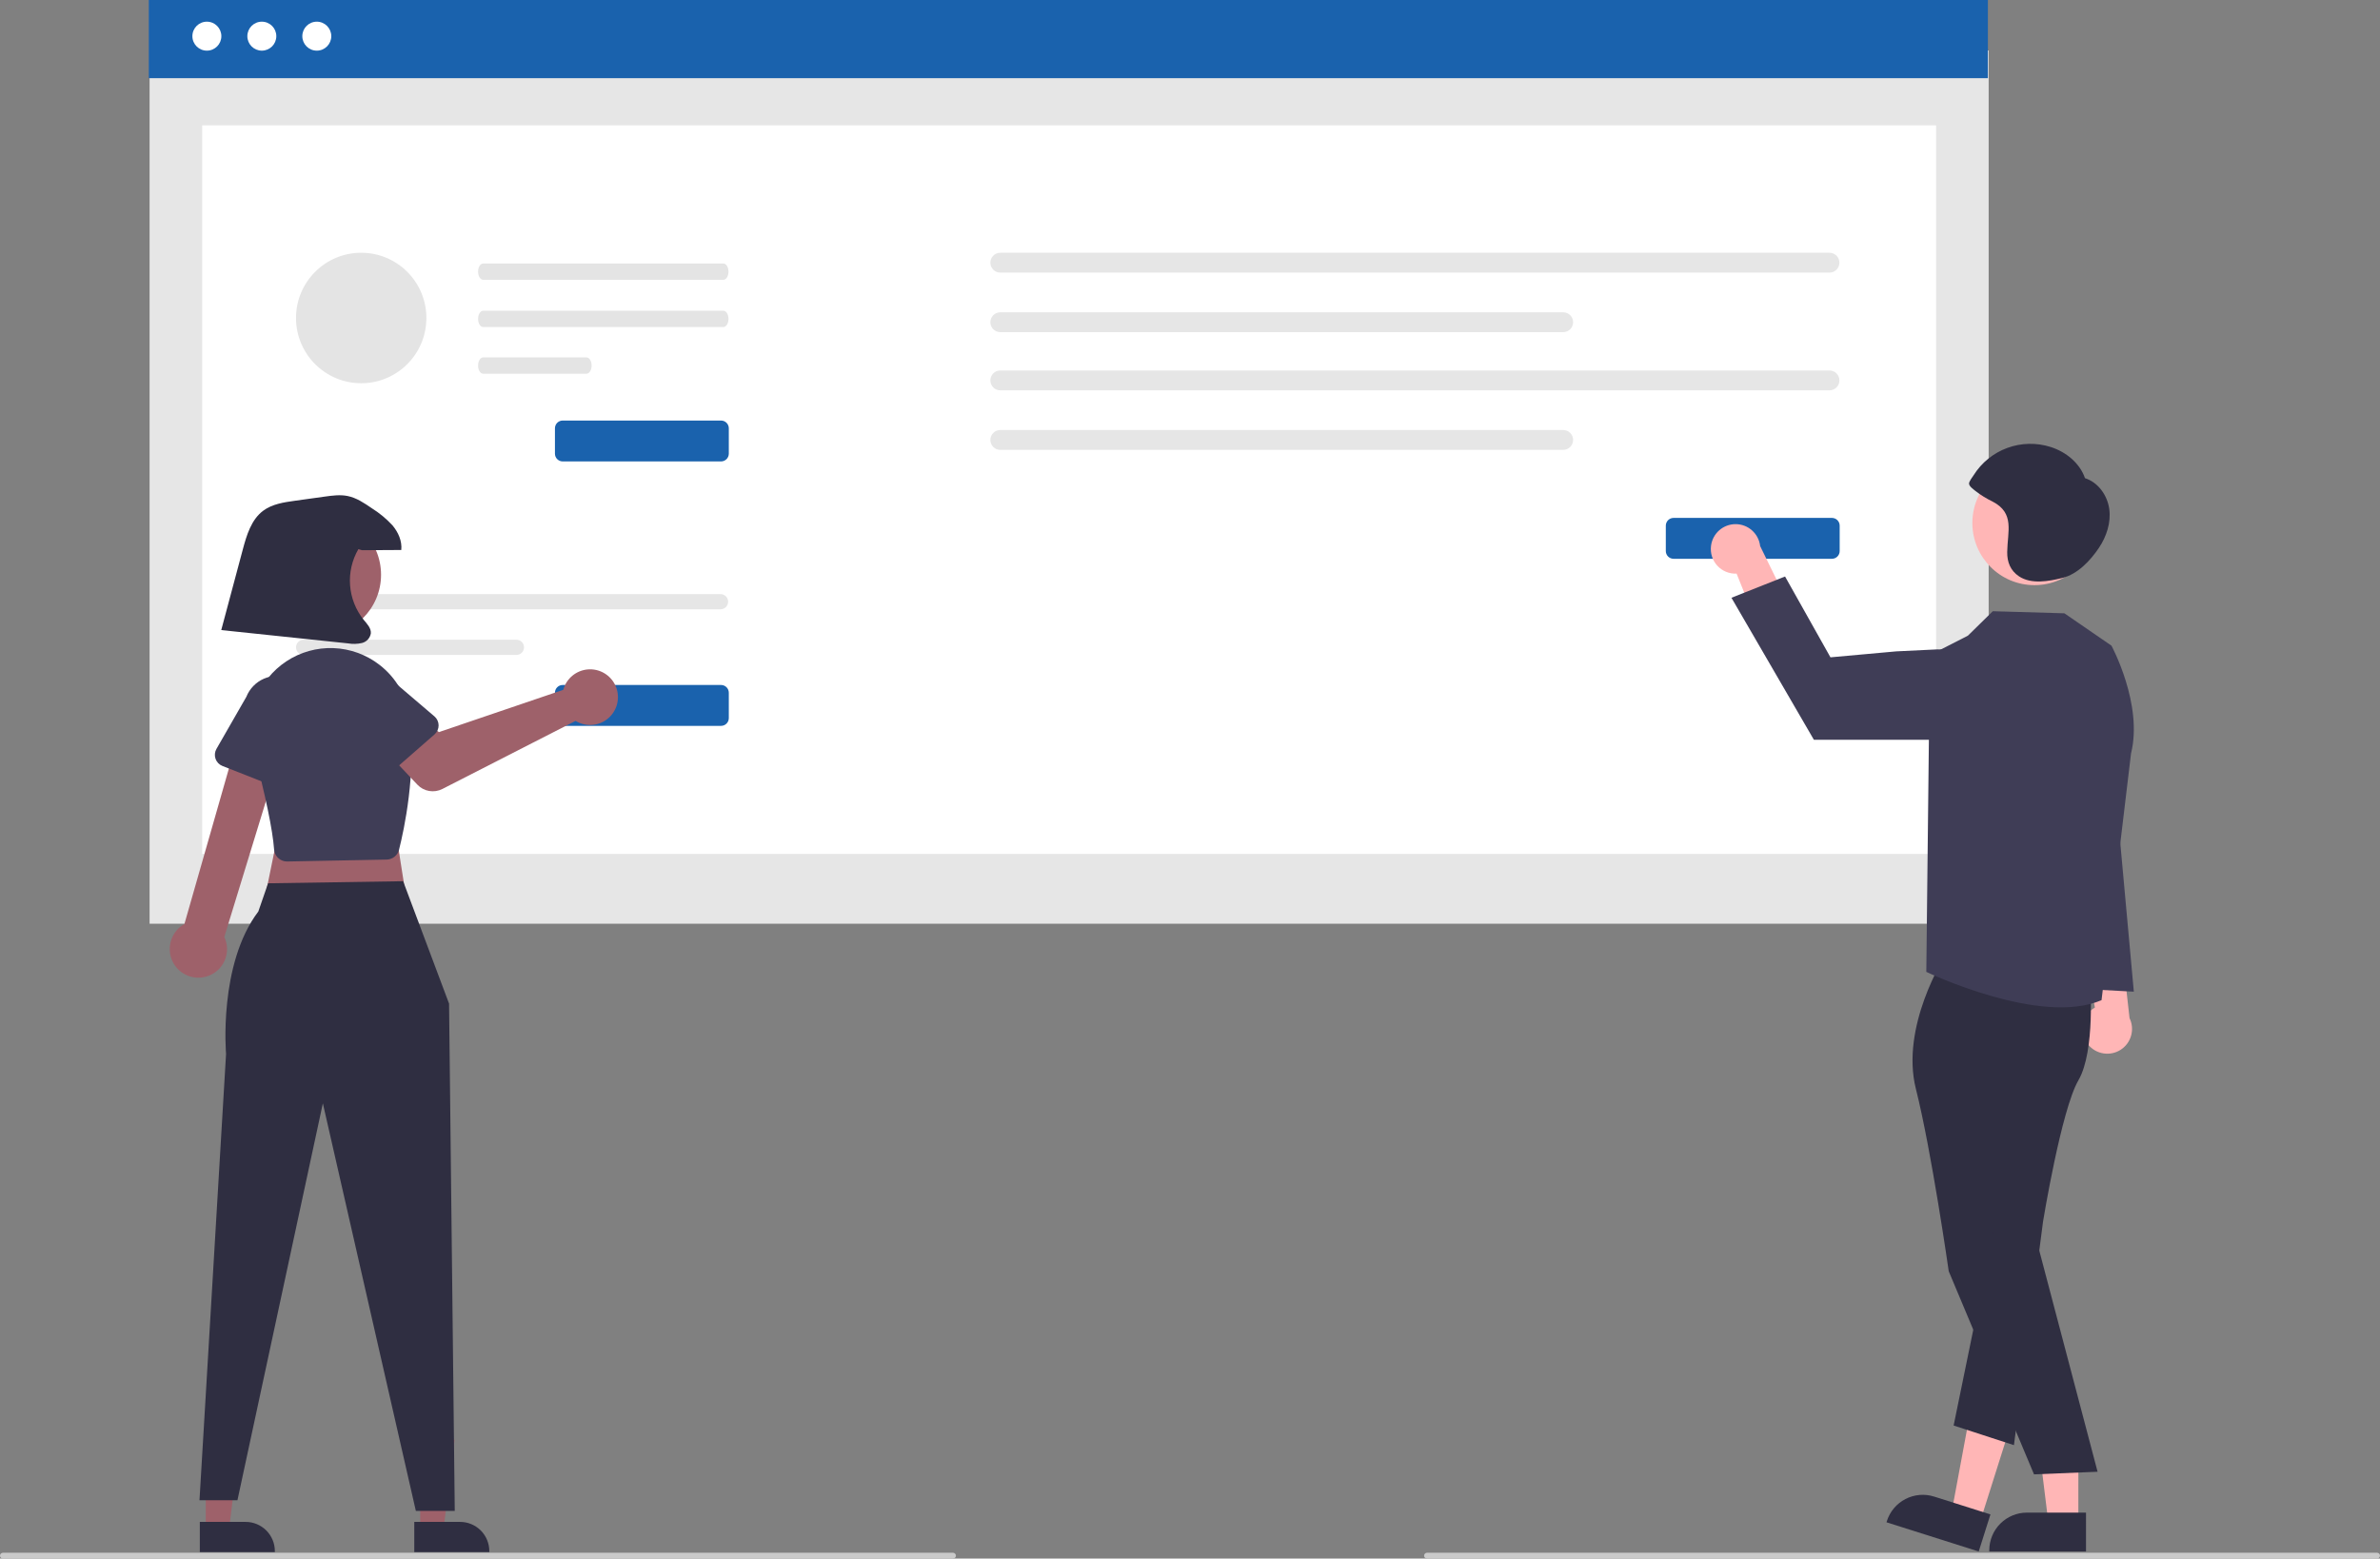 <svg width="458" height="300" viewBox="0 0 458 300" fill="none" xmlns="http://www.w3.org/2000/svg">
<rect x="0" y="0" width="458" height="300" fill="#808080" stroke="none"/>
<g clip-path="url(#clip0_2395_8150)">
<path d="M401.848 201.085C401.404 200.553 401.082 199.931 400.905 199.261C400.728 198.591 400.699 197.891 400.822 197.209C400.944 196.527 401.215 195.88 401.614 195.314C402.013 194.748 402.532 194.276 403.133 193.933L400.033 177.379L408.095 180.769L409.802 195.969C410.312 197.018 410.42 198.217 410.105 199.34C409.791 200.464 409.076 201.432 408.095 202.063C407.115 202.694 405.937 202.942 404.786 202.762C403.634 202.582 402.589 201.985 401.848 201.085Z" fill="#FFB6B6"/>
<path d="M382.693 9.712H28.787V177.801H382.693V9.712Z" fill="#E6E6E6"/>
<path d="M372.574 24.125H38.908V164.367H372.574V24.125Z" fill="white"/>
<path d="M382.542 0H28.637V15.049H382.542V0Z" fill="#1A62AD"/>
<path d="M39.81 9.75C41.349 9.75 42.597 8.502 42.597 6.961C42.597 5.421 41.349 4.172 39.81 4.172C38.271 4.172 37.023 5.421 37.023 6.961C37.023 8.502 38.271 9.75 39.81 9.75Z" fill="white"/>
<path d="M50.386 9.75C51.925 9.75 53.173 8.502 53.173 6.961C53.173 5.421 51.925 4.172 50.386 4.172C48.847 4.172 47.6 5.421 47.6 6.961C47.6 8.502 48.847 9.75 50.386 9.75Z" fill="white"/>
<path d="M60.964 9.75C62.503 9.75 63.751 8.502 63.751 6.961C63.751 5.421 62.503 4.172 60.964 4.172C59.425 4.172 58.178 5.421 58.178 6.961C58.178 8.502 59.425 9.75 60.964 9.75Z" fill="white"/>
<path d="M58.422 114.354C58.035 114.355 57.664 114.51 57.391 114.784C57.118 115.058 56.965 115.43 56.965 115.817C56.965 116.204 57.118 116.576 57.391 116.85C57.664 117.125 58.035 117.279 58.422 117.281H138.66C139.047 117.279 139.418 117.125 139.691 116.85C139.964 116.576 140.117 116.204 140.117 115.817C140.117 115.43 139.964 115.058 139.691 114.784C139.418 114.51 139.047 114.355 138.66 114.354H58.422Z" fill="#E6E6E6"/>
<path d="M58.422 123.136C58.035 123.137 57.664 123.292 57.391 123.566C57.118 123.841 56.965 124.212 56.965 124.599C56.965 124.987 57.118 125.358 57.391 125.632C57.664 125.907 58.035 126.062 58.422 126.063H99.385C99.772 126.062 100.143 125.907 100.416 125.632C100.689 125.358 100.842 124.987 100.842 124.599C100.842 124.212 100.689 123.841 100.416 123.566C100.143 123.292 99.772 123.137 99.385 123.136H58.422Z" fill="#E6E6E6"/>
<path d="M138.76 139.716H108.28C107.885 139.716 107.507 139.559 107.228 139.279C106.948 139 106.791 138.621 106.791 138.226V133.338C106.791 132.943 106.948 132.564 107.228 132.285C107.507 132.005 107.885 131.848 108.28 131.848H138.76C139.155 131.848 139.533 132.005 139.812 132.285C140.091 132.564 140.248 132.943 140.249 133.338V138.226C140.248 138.621 140.091 139 139.812 139.279C139.533 139.559 139.155 139.716 138.76 139.716Z" fill="#1A62AD"/>
<path d="M138.76 88.816H108.28C107.885 88.816 107.507 88.658 107.228 88.379C106.948 88.1 106.791 87.721 106.791 87.326V82.438C106.791 82.043 106.948 81.664 107.228 81.384C107.507 81.105 107.885 80.948 108.28 80.947H138.76C139.155 80.948 139.533 81.105 139.812 81.384C140.091 81.664 140.248 82.043 140.249 82.438V87.326C140.248 87.721 140.091 88.1 139.812 88.379C139.533 88.658 139.155 88.816 138.76 88.816Z" fill="#1A62AD"/>
<path d="M192.485 48.652C191.98 48.653 191.495 48.855 191.138 49.213C190.781 49.571 190.58 50.056 190.58 50.562C190.58 51.068 190.781 51.553 191.138 51.911C191.495 52.27 191.98 52.471 192.485 52.472H352.067C352.573 52.471 353.057 52.27 353.414 51.911C353.772 51.553 353.972 51.068 353.972 50.562C353.972 50.056 353.772 49.571 353.414 49.213C353.057 48.855 352.573 48.653 352.067 48.652H192.485Z" fill="#E6E6E6"/>
<path d="M192.485 60.112C191.98 60.113 191.495 60.315 191.138 60.673C190.781 61.031 190.58 61.516 190.58 62.022C190.58 62.528 190.781 63.013 191.138 63.371C191.495 63.73 191.98 63.931 192.485 63.932H300.82C301.325 63.931 301.81 63.73 302.167 63.371C302.524 63.013 302.725 62.528 302.725 62.022C302.725 61.516 302.524 61.031 302.167 60.673C301.81 60.315 301.325 60.113 300.82 60.112H192.485Z" fill="#E6E6E6"/>
<path d="M192.485 71.312C191.98 71.313 191.495 71.515 191.138 71.873C190.781 72.231 190.58 72.716 190.58 73.222C190.58 73.728 190.781 74.214 191.138 74.572C191.495 74.93 191.98 75.131 192.485 75.132H352.067C352.573 75.131 353.057 74.93 353.414 74.572C353.772 74.214 353.972 73.728 353.972 73.222C353.972 72.716 353.772 72.231 353.414 71.873C353.057 71.515 352.573 71.313 352.067 71.312H192.485Z" fill="#E6E6E6"/>
<path d="M192.485 82.772C191.98 82.773 191.495 82.975 191.138 83.333C190.781 83.691 190.58 84.176 190.58 84.682C190.58 85.188 190.781 85.674 191.138 86.032C191.495 86.39 191.98 86.591 192.485 86.592H300.82C301.325 86.591 301.81 86.39 302.167 86.032C302.524 85.674 302.725 85.188 302.725 84.682C302.725 84.176 302.524 83.691 302.167 83.333C301.81 82.975 301.325 82.773 300.82 82.772H192.485Z" fill="#E6E6E6"/>
<path d="M352.533 107.558H322.053C321.659 107.558 321.28 107.401 321.001 107.121C320.722 106.842 320.565 106.463 320.564 106.068V101.18C320.565 100.785 320.722 100.406 321.001 100.126C321.28 99.847 321.659 99.69 322.053 99.689H352.533C352.928 99.69 353.306 99.847 353.586 100.126C353.865 100.406 354.022 100.785 354.022 101.18V106.068C354.022 106.463 353.865 106.842 353.586 107.121C353.306 107.401 352.928 107.558 352.533 107.558Z" fill="#1A62AD"/>
<path d="M92.979 50.721C92.437 50.722 91.999 51.426 92 52.293C92.001 53.157 92.439 53.857 92.979 53.859H139.208C139.75 53.857 140.188 53.153 140.187 52.287C140.186 51.422 139.748 50.722 139.208 50.721H92.979Z" fill="#E4E4E4"/>
<path d="M92.979 59.813C92.437 59.815 91.999 60.519 92 61.386C92.001 62.25 92.439 62.95 92.979 62.952H139.208C139.75 62.95 140.188 62.246 140.187 61.38C140.186 60.515 139.748 59.815 139.208 59.813H92.979Z" fill="#E4E4E4"/>
<path d="M92.979 68.796C92.437 68.798 91.999 69.501 92 70.368C92.001 71.232 92.439 71.932 92.979 71.934H112.871C113.413 71.932 113.851 71.228 113.85 70.362C113.849 69.498 113.411 68.798 112.871 68.796H92.979Z" fill="#E4E4E4"/>
<path d="M69.508 73.765C76.436 73.765 82.052 68.143 82.052 61.209C82.052 54.274 76.436 48.652 69.508 48.652C62.579 48.652 56.963 54.274 56.963 61.209C56.963 68.143 62.579 73.765 69.508 73.765Z" fill="#E4E4E4"/>
<path d="M329.264 105.072C329.175 105.759 329.238 106.457 329.448 107.117C329.658 107.778 330.01 108.384 330.479 108.893C330.948 109.402 331.523 109.802 332.164 110.065C332.804 110.328 333.495 110.447 334.186 110.414L340.456 126.043L345.436 118.849L338.719 105.111C338.586 103.952 338.033 102.882 337.165 102.103C336.297 101.325 335.174 100.893 334.008 100.888C332.843 100.883 331.716 101.306 330.842 102.077C329.967 102.848 329.406 103.914 329.264 105.072Z" fill="#FFB6B6"/>
<path d="M399.952 293.038H394.18L391.434 270.751L399.954 270.751L399.952 293.038Z" fill="#FFB6B6"/>
<path d="M401.424 298.639L382.811 298.639V298.403C382.811 296.48 383.574 294.635 384.933 293.275C386.291 291.916 388.134 291.151 390.056 291.151H390.056L401.425 291.152L401.424 298.639Z" fill="#2F2E41"/>
<path d="M381.062 292.855L375.559 291.11L379.66 269.033L387.783 271.607L381.062 292.855Z" fill="#FFB6B6"/>
<path d="M380.777 298.639L363.031 293.015L363.102 292.79C363.682 290.957 364.966 289.429 366.672 288.543C368.377 287.657 370.364 287.485 372.196 288.066L383.035 291.5L380.777 298.639Z" fill="#2F2E41"/>
<path d="M374.225 184.113C374.225 184.113 365.66 197.574 368.687 209.588C371.713 221.603 375.009 244.697 375.009 244.697L391.42 283.788L403.653 283.288L391.505 237.198L391.985 206.382C391.985 206.382 400.429 191.654 398.784 187.07C397.14 182.485 374.225 184.113 374.225 184.113Z" fill="#2F2E41"/>
<path d="M402.208 188.925C402.208 188.925 403.261 202.28 399.965 207.935C396.669 213.591 393.158 235.117 393.158 235.117L387.555 278.168L375.951 274.388L385.846 226.154L393.624 188.213L402.208 188.925Z" fill="#2F2E41"/>
<path d="M406.323 124.28L397.269 118.051L383.491 117.65L378.693 122.359L371.371 126.101L370.693 187.07C370.693 187.07 392.619 197.589 404.415 192.512L410.09 145.017C412.444 135.591 406.323 124.28 406.323 124.28Z" fill="#3F3D56"/>
<path d="M373.21 142.394H349.06L333.193 115.058L343.51 110.968L352.248 126.524L364.894 125.379L372.79 124.997C374.055 124.935 375.319 125.152 376.492 125.63C377.665 126.109 378.719 126.838 379.582 127.767C380.444 128.696 381.093 129.803 381.483 131.009C381.873 132.215 381.995 133.492 381.841 134.751C381.58 136.859 380.559 138.799 378.97 140.207C377.38 141.614 375.332 142.392 373.21 142.394Z" fill="#3F3D56"/>
<path d="M391.503 112.63C398.1 112.63 403.448 107.276 403.448 100.673C403.448 94.069 398.1 88.716 391.503 88.716C384.905 88.716 379.557 94.069 379.557 100.673C379.557 107.276 384.905 112.63 391.503 112.63Z" fill="#FFB6B6"/>
<path d="M405.897 97.952C405.53 95.327 403.754 92.835 401.228 92.039C400.224 89.123 397.566 86.975 394.63 86.039C391.91 85.171 388.98 85.232 386.298 86.211C383.617 87.189 381.336 89.032 379.813 91.448C379.588 91.802 378.897 92.671 378.916 93.093C378.941 93.629 379.76 94.182 380.172 94.52C381.192 95.309 382.292 95.989 383.454 96.548C387.75 98.777 386.32 102.28 386.261 106.25C386.233 108.179 386.876 109.826 388.52 110.928C390.892 112.518 394.286 111.886 396.867 111.247C399.795 110.523 402.23 107.948 403.9 105.466C405.379 103.267 406.264 100.577 405.897 97.952Z" fill="#2F2E41"/>
<path d="M405.979 139.847L410.628 190.88L395.693 190.079L405.979 139.847Z" fill="#3F3D56"/>
<path d="M457.438 300H274.604C274.456 300 274.313 299.941 274.209 299.835C274.104 299.73 274.045 299.588 274.045 299.439C274.045 299.291 274.104 299.148 274.209 299.043C274.313 298.938 274.456 298.878 274.604 298.878H457.438C457.587 298.878 457.73 298.937 457.835 299.042C457.94 299.148 457.999 299.29 457.999 299.439C457.999 299.588 457.94 299.731 457.835 299.836C457.73 299.941 457.587 300 457.438 300Z" fill="#CACACA"/>
<path d="M39.595 294.405H44.072L46.202 277.118H39.594L39.595 294.405Z" fill="#9E616A"/>
<path d="M38.453 292.942L47.271 292.941C48.762 292.941 50.191 293.534 51.245 294.589C52.299 295.644 52.891 297.074 52.891 298.566V298.749L38.453 298.749L38.453 292.942Z" fill="#2F2E41"/>
<path d="M80.866 294.405H85.344L87.474 277.118H80.865L80.866 294.405Z" fill="#9E616A"/>
<path d="M79.723 292.942L88.541 292.941C90.031 292.941 91.461 293.534 92.515 294.589C93.569 295.644 94.161 297.074 94.161 298.566V298.749L79.723 298.749L79.723 292.942Z" fill="#2F2E41"/>
<path d="M75.458 155.527L78.38 174.171L50.623 174.537L54.275 156.624L75.458 155.527Z" fill="#9E616A"/>
<path d="M77.576 169.619L86.416 193.181L87.512 290.824H80.025L62.129 212.373L45.693 288.776H38.389L43.502 202.868C43.502 202.868 41.994 185.626 49.711 175.451L51.589 170.019L77.576 169.619Z" fill="#2F2E41"/>
<path d="M39.654 187.986C40.427 187.775 41.144 187.398 41.755 186.879C42.367 186.361 42.857 185.715 43.191 184.986C43.526 184.258 43.697 183.465 43.693 182.663C43.688 181.861 43.508 181.07 43.165 180.346L54.973 141.812L46.288 140.089L35.488 177.86C34.31 178.518 33.414 179.585 32.97 180.859C32.525 182.134 32.564 183.527 33.077 184.775C33.591 186.024 34.544 187.04 35.756 187.632C36.968 188.223 38.355 188.35 39.654 187.986Z" fill="#9E616A"/>
<path d="M55.228 165.824C55.066 165.823 54.904 165.808 54.745 165.776C54.211 165.669 53.726 165.39 53.365 164.981C53.004 164.572 52.786 164.057 52.746 163.513C52.471 159.75 51.111 153.2 48.702 144.045C47.889 140.934 48.069 137.646 49.217 134.642C50.365 131.638 52.423 129.069 55.104 127.295C57.784 125.521 60.951 124.631 64.162 124.75C67.373 124.868 70.467 125.99 73.009 127.957C74.636 129.205 75.995 130.77 77.003 132.557C78.01 134.344 78.646 136.317 78.871 138.357C80.068 148.909 77.811 159.502 76.786 163.567C76.651 164.098 76.346 164.57 75.918 164.91C75.49 165.251 74.962 165.442 74.415 165.453L55.281 165.823C55.263 165.823 55.245 165.824 55.228 165.824Z" fill="#3F3D56"/>
<path d="M108.685 131.976C108.57 132.234 108.476 132.501 108.403 132.774L84.453 140.92L79.825 136.873L72.811 143.066L80.308 151.026C80.913 151.669 81.711 152.099 82.581 152.249C83.451 152.4 84.347 152.264 85.133 151.862L110.761 138.759C111.688 139.328 112.766 139.601 113.852 139.542C114.937 139.483 115.979 139.094 116.839 138.428C117.699 137.762 118.335 136.849 118.664 135.812C118.993 134.775 118.998 133.662 118.68 132.621C118.362 131.581 117.734 130.662 116.881 129.987C116.028 129.312 114.99 128.913 113.905 128.843C112.82 128.773 111.74 129.035 110.807 129.595C109.875 130.155 109.135 130.985 108.685 131.976Z" fill="#9E616A"/>
<path d="M83.618 141.364L74.887 148.997C74.638 149.214 74.346 149.375 74.03 149.469C73.714 149.563 73.381 149.588 73.054 149.541C72.728 149.495 72.415 149.379 72.138 149.2C71.86 149.022 71.624 148.786 71.446 148.508L65.201 138.775C64.097 137.496 63.544 135.832 63.665 134.146C63.785 132.461 64.569 130.892 65.844 129.784C67.118 128.676 68.78 128.12 70.464 128.237C72.149 128.354 73.718 129.135 74.827 130.409L83.597 137.886C83.848 138.1 84.05 138.365 84.189 138.665C84.328 138.964 84.401 139.29 84.403 139.62C84.405 139.95 84.336 140.277 84.2 140.578C84.065 140.879 83.866 141.147 83.618 141.364Z" fill="#3F3D56"/>
<path d="M53.593 151.678L42.804 147.436C42.497 147.315 42.219 147.129 41.99 146.892C41.761 146.654 41.586 146.37 41.477 146.058C41.368 145.747 41.327 145.415 41.357 145.087C41.388 144.758 41.488 144.44 41.653 144.153L47.409 134.123C48.035 132.554 49.257 131.298 50.807 130.629C52.357 129.961 54.108 129.935 55.677 130.557C57.246 131.179 58.505 132.399 59.176 133.949C59.848 135.498 59.879 137.251 59.261 138.823L56.669 150.058C56.594 150.38 56.452 150.681 56.25 150.943C56.049 151.204 55.793 151.419 55.502 151.573C55.21 151.727 54.888 151.816 54.559 151.834C54.23 151.852 53.9 151.799 53.593 151.678Z" fill="#3F3D56"/>
<path d="M61.592 122.375C68.074 122.375 73.328 117.116 73.328 110.628C73.328 104.14 68.074 98.881 61.592 98.881C55.11 98.881 49.855 104.14 49.855 110.628C49.855 117.116 55.11 122.375 61.592 122.375Z" fill="#9E616A"/>
<path d="M183.396 300H0.561C0.413 300 0.27 299.941 0.166 299.835C0.061 299.73 0.002 299.588 0.002 299.439C0.002 299.291 0.061 299.148 0.166 299.043C0.27 298.938 0.413 298.878 0.561 298.878H183.396C183.544 298.878 183.686 298.938 183.791 299.043C183.896 299.148 183.955 299.291 183.955 299.439C183.955 299.588 183.896 299.73 183.791 299.835C183.686 299.941 183.544 300 183.396 300Z" fill="#CACACA"/>
<path d="M69.666 105.906C72.184 105.892 74.702 105.877 77.22 105.863C77.399 104.145 76.635 102.436 75.522 101.117C74.35 99.847 73.012 98.74 71.546 97.826C70.101 96.834 68.605 95.819 66.888 95.472C65.449 95.182 63.961 95.384 62.507 95.586C60.579 95.854 58.651 96.123 56.723 96.391C54.606 96.686 52.392 97.019 50.672 98.289C48.347 100.008 47.458 103.018 46.711 105.812L42.576 121.279L67 123.843C67.884 123.995 68.789 123.969 69.662 123.765C70.097 123.656 70.49 123.421 70.793 123.09C71.095 122.759 71.294 122.346 71.364 121.903C71.434 120.906 70.644 120.09 70.002 119.324C68.472 117.425 67.553 115.106 67.368 112.674C67.182 110.241 67.739 107.81 68.964 105.701L69.666 105.906Z" fill="#2F2E41"/>
</g>
<defs>
<clipPath id="clip0_2395_8150">
<rect width="458" height="300" fill="white"/>
</clipPath>
</defs>
</svg>
